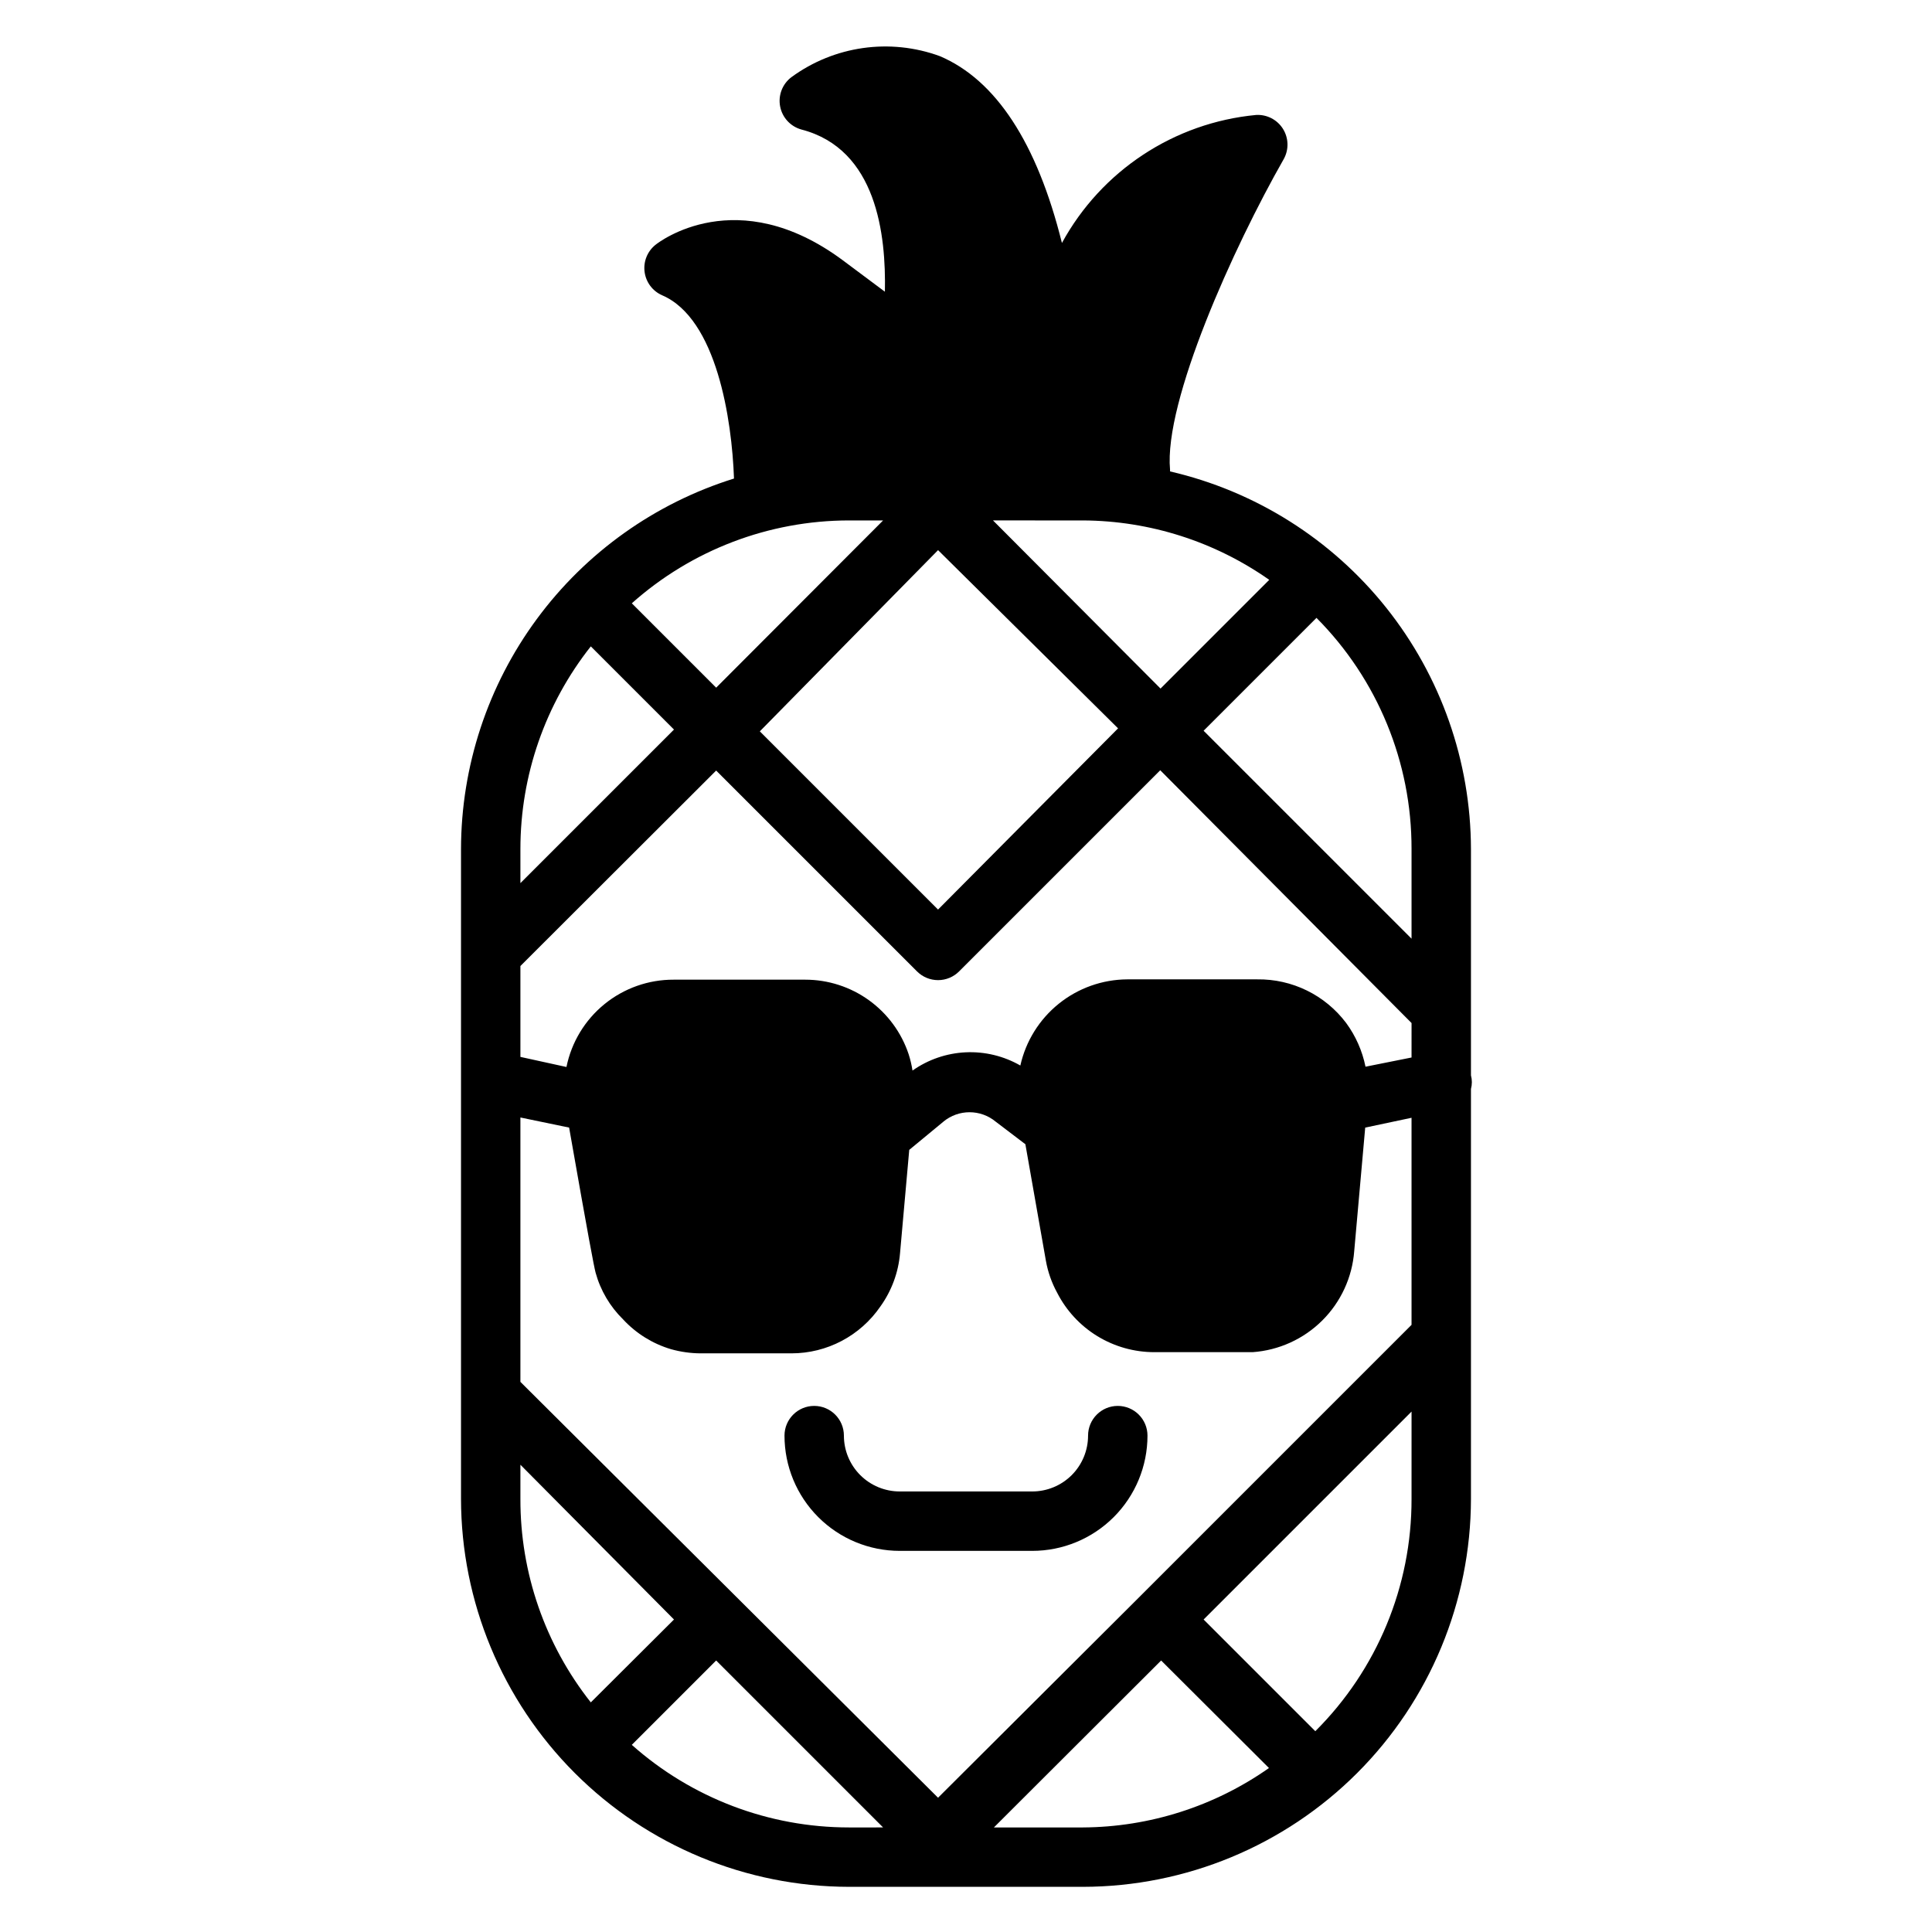 <?xml version="1.0" encoding="UTF-8"?>
<!-- Uploaded to: ICON Repo, www.svgrepo.com, Generator: ICON Repo Mixer Tools -->
<svg fill="#000000" width="800px" height="800px" version="1.1" viewBox="144 144 512 512" xmlns="http://www.w3.org/2000/svg">
 <g>
  <path d="m440.22 516.58c-4.344 0-7.871 3.527-7.871 7.875 0 3.922-1.559 7.688-4.332 10.465-2.777 2.773-6.543 4.332-10.465 4.332h-35.109c-3.926 0-7.691-1.559-10.465-4.332-2.777-2.777-4.336-6.543-4.336-10.465 0-4.348-3.523-7.875-7.871-7.875-4.348 0-7.871 3.527-7.871 7.875 0 8.098 3.215 15.867 8.945 21.594 5.727 5.731 13.496 8.949 21.598 8.949h35.109c8.098 0 15.867-3.219 21.598-8.949 5.727-5.727 8.945-13.496 8.945-21.594 0-2.09-0.832-4.094-2.309-5.566-1.473-1.477-3.477-2.309-5.566-2.309z"/>
  <path d="m533.82 428.97v-0.551-59.434c-0.059-23.23-7.969-45.754-22.445-63.918-14.477-18.164-34.672-30.898-57.301-36.137-0.02-0.156-0.02-0.316 0-0.473-1.652-18.027 16.77-58.883 30.152-82.34 1.375-2.508 1.285-5.559-0.234-7.981-1.523-2.418-4.234-3.824-7.09-3.672-21.734 2.047-41.027 14.762-51.48 33.93-6.613-26.609-17.555-43.219-32.355-49.516-13.227-4.836-28-2.738-39.359 5.59-2.383 1.812-3.531 4.816-2.961 7.758 0.566 2.938 2.75 5.301 5.637 6.098 19.996 5.195 22.438 27.945 22.121 42.98l-11.18-8.344c-28.023-20.781-48.727-4.801-49.594-4.094-2.156 1.711-3.262 4.43-2.91 7.164 0.348 2.742 2.109 5.106 4.644 6.219 14.484 6.219 18.5 32.984 19.051 48.57-20.938 6.531-39.242 19.574-52.254 37.23s-20.047 39-20.09 60.934v172.24c0.039 27.254 10.887 53.379 30.156 72.652 19.27 19.27 45.398 30.113 72.652 30.156h62.031c27.254-0.043 53.379-10.887 72.648-30.156 19.273-19.273 30.117-45.398 30.16-72.652v-108.63c0.316-1.188 0.316-2.438 0-3.621zm-102.81-147.05c17.672 0.09 34.895 5.582 49.355 15.746l-28.812 28.812-44.398-44.559zm-38.414 7.871 47.703 47.23-47.707 48.023-47.23-47.23zm-23.617-7.871h9.055l-44.242 44.32-22.355-22.355h-0.004c15.844-14.129 36.32-21.945 57.547-21.965zm-87.066 87.066c0-19.488 6.574-38.402 18.656-53.688l22.043 22.043-40.699 40.695zm0 172.24v-9.055l40.699 41.016-22.043 21.965v-0.004c-12.133-15.348-18.707-34.355-18.656-53.922zm87.066 87.066c-21.215 0-41.691-7.789-57.547-21.887l22.355-22.355 44.242 44.242zm62.031 0h-23.617l44.32-44.242 28.574 28.496c-14.438 10.148-31.633 15.641-49.277 15.746zm87.062-87.066c0.051 23.102-9.133 45.262-25.504 61.559l-29.598-29.598 55.105-55.105zm0-46.129-72.188 72.188-53.293 53.133-110.68-110.21v-70.062l12.91 2.676c5.273 29.992 6.535 36.527 7.008 38.414v0.004c1.293 4.723 3.82 9.012 7.32 12.438 3.441 3.711 7.82 6.43 12.672 7.871 2.562 0.719 5.211 1.09 7.875 1.102h24.008c9.445 0.012 18.281-4.644 23.617-12.438 2.969-4.141 4.766-9.012 5.195-14.09l2.441-27.395 9.055-7.477-0.004-0.004c4.019-3.324 9.836-3.324 13.855 0l7.871 5.984 5.434 30.859c0.527 2.977 1.535 5.848 2.988 8.5 2.426 4.742 6.109 8.723 10.652 11.5 4.543 2.777 9.766 4.246 15.09 4.246h26.059c6.949-0.492 13.496-3.465 18.438-8.379 4.941-4.91 7.953-11.438 8.484-18.387l2.914-32.746 12.277-2.602zm0-70.848-12.203 2.441 0.004-0.004c-0.848-4.18-2.594-8.129-5.117-11.57-5.566-7.414-14.348-11.715-23.617-11.574h-34.402c-6.609 0.039-13.012 2.316-18.16 6.465-5.144 4.144-8.734 9.914-10.176 16.367-4.398-2.523-9.422-3.734-14.484-3.5-5.062 0.238-9.953 1.914-14.094 4.836-0.227-1.469-0.566-2.914-1.023-4.328-1.914-5.75-5.59-10.754-10.508-14.301s-10.824-5.457-16.887-5.457h-34.871c-6.684-0.027-13.168 2.266-18.352 6.488-5.18 4.219-8.738 10.105-10.066 16.652l-12.203-2.676v-24.086l51.875-51.797 53.215 53.215v-0.004c1.48 1.492 3.492 2.328 5.59 2.328 2.102 0 4.113-0.836 5.59-2.328l53.293-53.293 66.598 66.992zm0-31.488-55.105-55.105 29.914-29.914c16.18 16.27 25.242 38.297 25.191 61.246z"/>
 </g>
</svg>